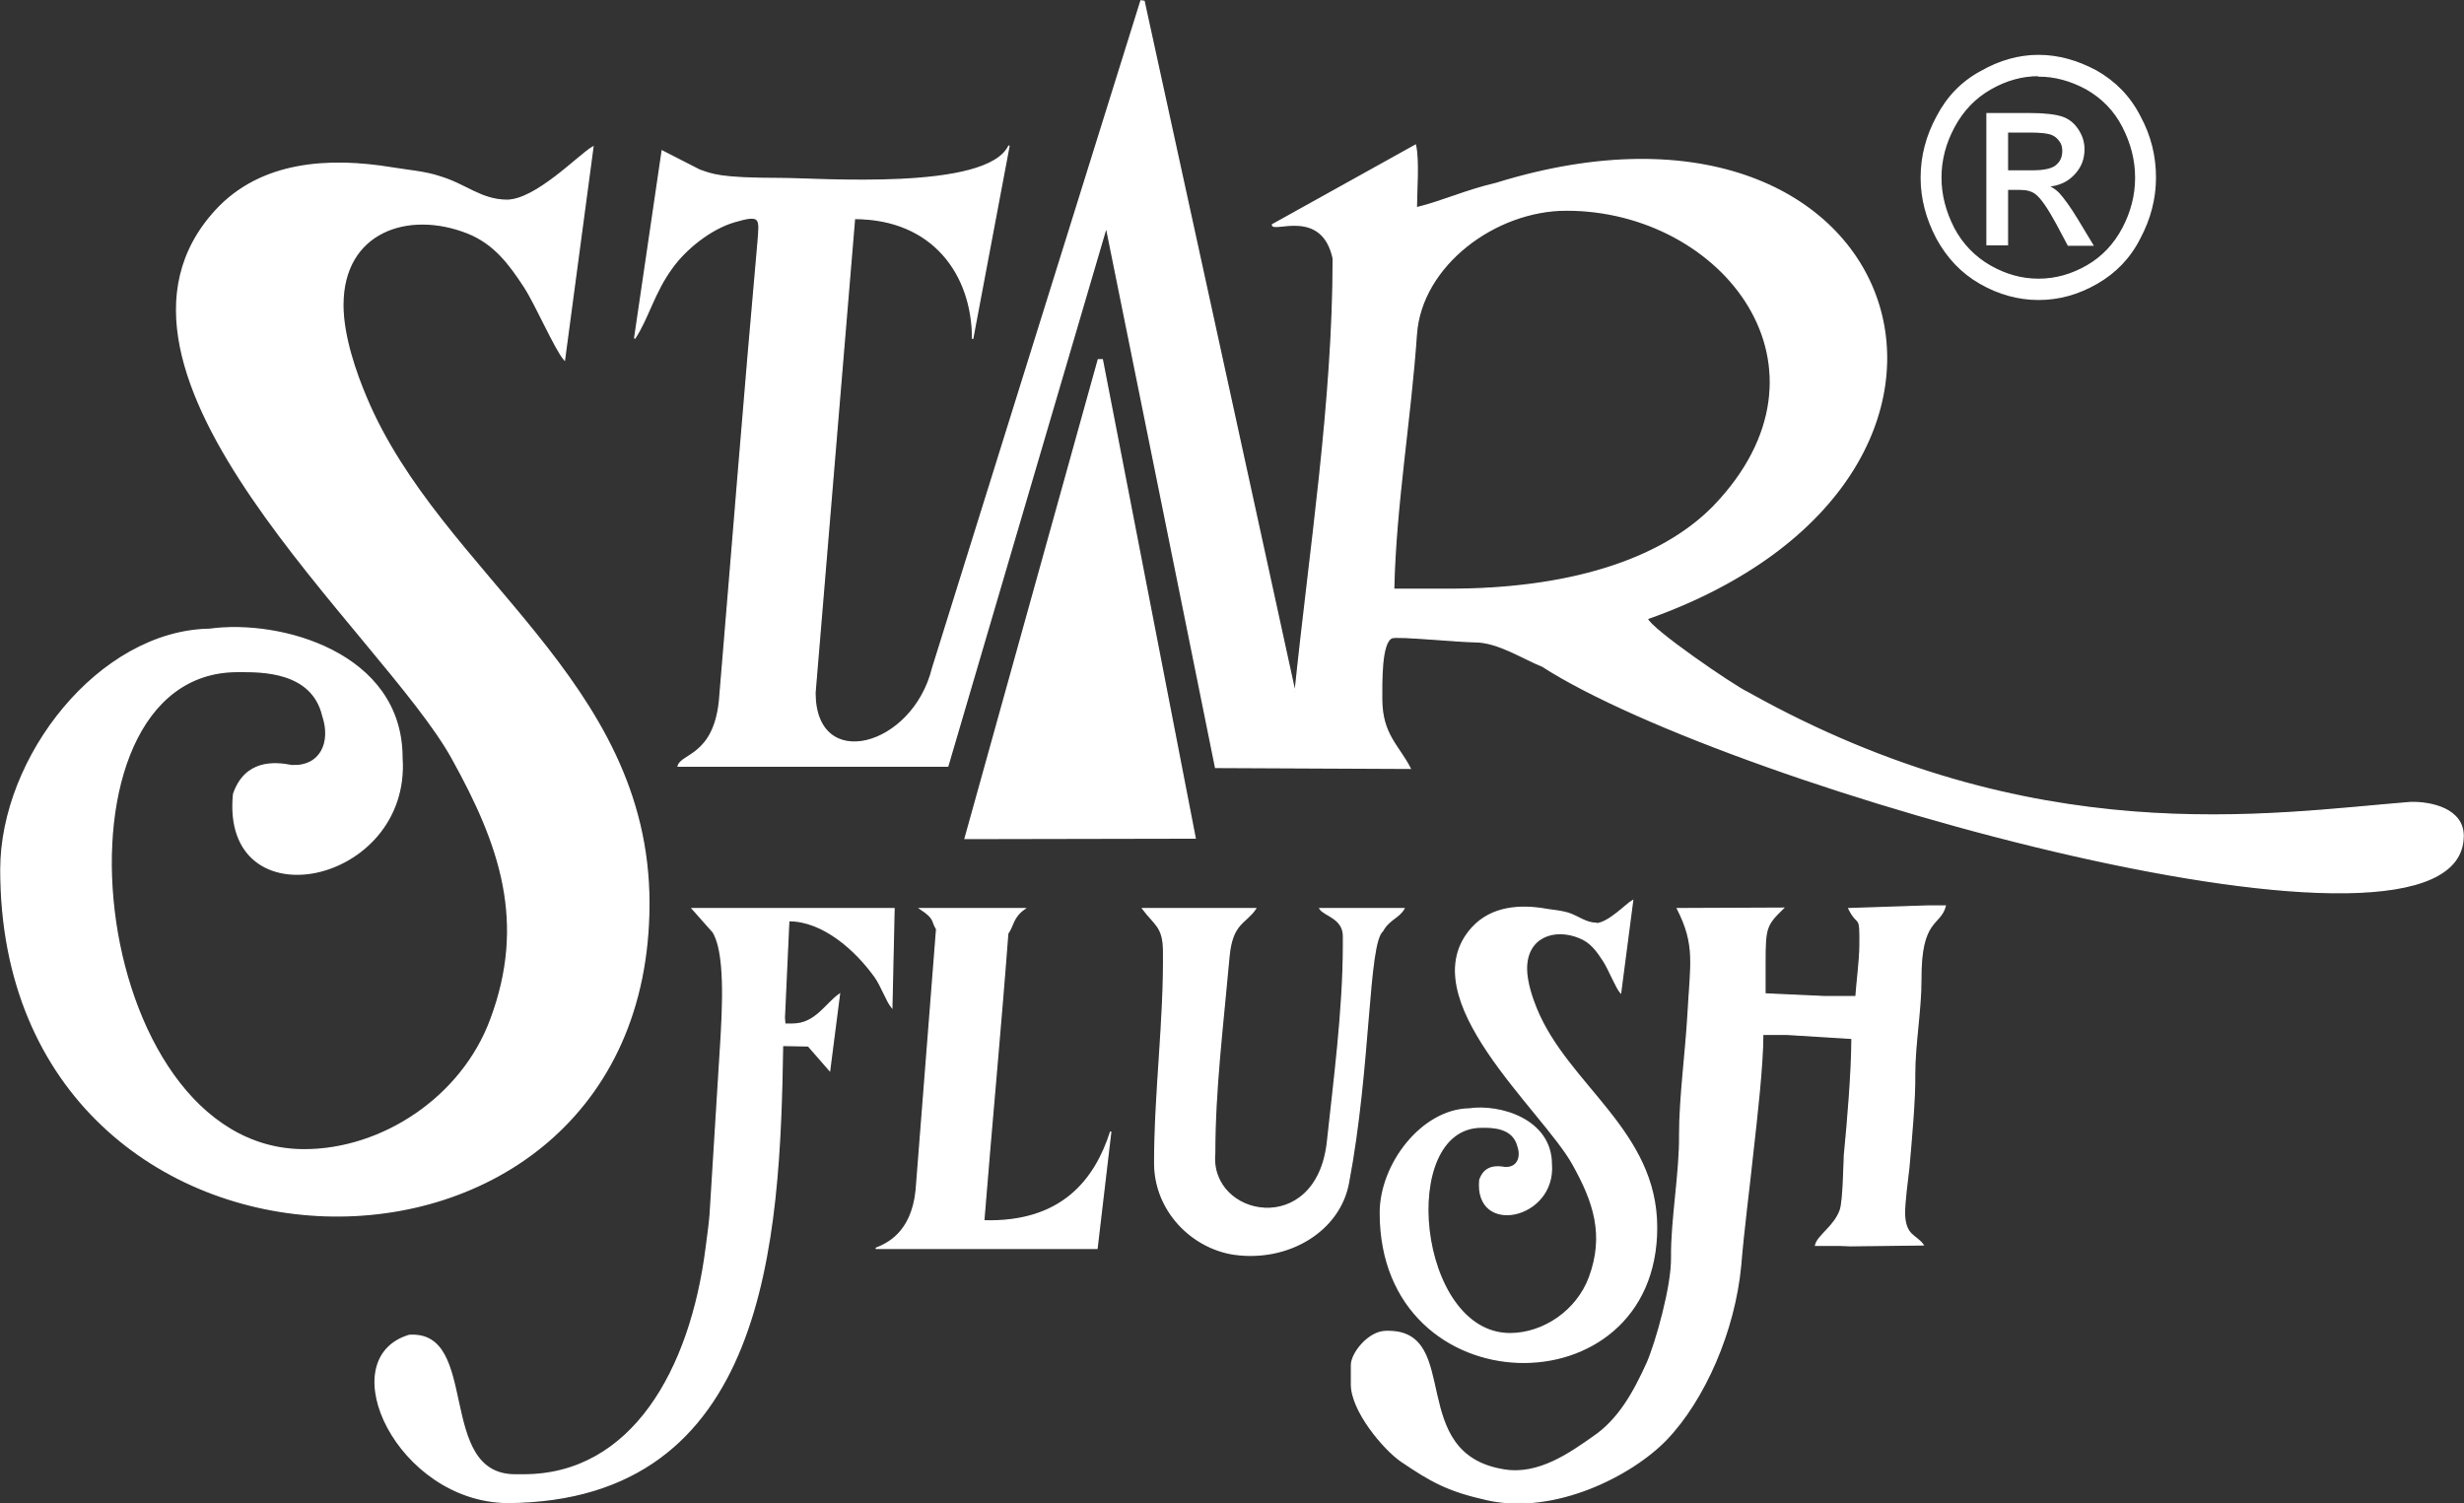 <?xml version="1.0" encoding="UTF-8" standalone="no"?>
<!-- Creator: CorelDRAW -->

<svg
   xml:space="preserve"
   width="5.548in"
   height="3.385in"
   style="clip-rule:evenodd;fill-rule:evenodd;image-rendering:optimizeQuality;shape-rendering:geometricPrecision;text-rendering:geometricPrecision"
   viewBox="0 0 5.548 3.385"
   version="1.1"
   id="svg15"
   xmlns="http://www.w3.org/2000/svg"
   xmlns:svg="http://www.w3.org/2000/svg">
 <rect x="0" y="0" width="5.548" height="3.385" fill="#333333" stroke="none"/>
 <defs
   id="defs1"><style
     type="text/css"
     id="style1">
   <![CDATA[
    .str0 {stroke:white;stroke-width:0.003}
    .fil1 {fill:none;fill-rule:nonzero}
    .fil2 {fill:white}
    .fil0 {fill:#DA251D}
   ]]>
  </style></defs>
 <g
   id="Layer_x0020_1"
   transform="translate(-0.726,-0.807)">
  <g
   id="_224561744"
   style="display:inline">
   
   <g
   id="g1"
   style="display:inline">
    <polygon
   id="_224562608"
   class="fil1 str0"
   points="3.417,2.694 3.208,1.617 3.199,1.617 2.899,2.695 " />
    <polygon
   id="_2245626081"
   class="fil2"
   points="3.417,2.694 3.208,1.617 3.199,1.617 2.899,2.695 " />
   </g>
   <g
   id="g2"
   style="display:inline">
    <path
   class="fil1 str0"
   d="M 1.868,1.258 C 1.809,1.258 1.774,1.222 1.716,1.205 1.684,1.194 1.644,1.191 1.608,1.185 1.468,1.162 1.314,1.17 1.212,1.281 c -0.334,0.364 0.376,0.951 0.532,1.233 0.109,0.196 0.169,0.37 0.087,0.589 -0.065,0.175 -0.244,0.293 -0.42,0.293 -0.493,0 -0.599,-1.077 -0.15,-1.077 h 0.005 c 0.047,0 0.163,-0.002 0.187,0.1 0.02,0.06 -0.005,0.115 -0.07,0.112 -0.04,-0.008 -0.105,-0.012 -0.131,0.064 -0.029,0.292 0.399,0.204 0.379,-0.082 0,-0.236 -0.274,-0.311 -0.433,-0.289 -0.248,0.004 -0.47,0.287 -0.47,0.541 0,1.015 1.459,1.038 1.459,0.076 0,-0.504 -0.469,-0.738 -0.637,-1.14 -0.022,-0.052 -0.052,-0.136 -0.052,-0.207 0,-0.166 0.147,-0.215 0.28,-0.163 0.061,0.024 0.095,0.07 0.129,0.122 0.026,0.04 0.069,0.14 0.09,0.164 l 0.064,-0.479 c -0.03,0.017 -0.128,0.12 -0.194,0.12 z"
   id="path1" />
    <path
   id="1"
   class="fil2"
   d="M 1.868,1.258 C 1.809,1.258 1.774,1.222 1.716,1.205 1.684,1.194 1.644,1.191 1.608,1.185 1.468,1.162 1.314,1.17 1.212,1.281 c -0.334,0.364 0.376,0.951 0.532,1.233 0.109,0.196 0.169,0.37 0.087,0.589 -0.065,0.175 -0.244,0.293 -0.42,0.293 -0.493,0 -0.599,-1.077 -0.15,-1.077 h 0.005 c 0.047,0 0.163,-0.002 0.187,0.1 0.02,0.06 -0.005,0.115 -0.07,0.112 -0.04,-0.008 -0.105,-0.012 -0.131,0.064 -0.029,0.292 0.399,0.204 0.379,-0.082 0,-0.236 -0.274,-0.311 -0.433,-0.289 -0.248,0.004 -0.47,0.287 -0.47,0.541 0,1.015 1.459,1.038 1.459,0.076 0,-0.504 -0.469,-0.738 -0.637,-1.14 -0.022,-0.052 -0.052,-0.136 -0.052,-0.207 0,-0.166 0.147,-0.215 0.28,-0.163 0.061,0.024 0.095,0.07 0.129,0.122 0.026,0.04 0.069,0.14 0.09,0.164 l 0.064,-0.479 c -0.03,0.017 -0.128,0.12 -0.194,0.12 z" />
   </g>
   <g
   id="g3"
   style="display:inline">
    <path
   class="fil1 str0"
   d="M 4.321,2.886 C 4.296,2.886 4.281,2.871 4.256,2.863 4.242,2.859 4.225,2.857 4.21,2.855 4.15,2.844 4.085,2.848 4.041,2.896 3.899,3.053 4.201,3.307 4.268,3.429 4.315,3.513 4.34,3.588 4.305,3.683 c -0.028,0.076 -0.104,0.127 -0.179,0.127 -0.21,0 -0.255,-0.465 -0.064,-0.465 h 0.002 c 0.02,0 0.069,-9.252e-4 0.08,0.043 0.009,0.026 -0.002,0.05 -0.03,0.048 -0.017,-0.003 -0.045,-0.005 -0.056,0.028 -0.012,0.126 0.17,0.088 0.161,-0.035 0,-0.102 -0.117,-0.135 -0.185,-0.125 -0.106,0.002 -0.2,0.124 -0.2,0.234 0,0.438 0.622,0.448 0.622,0.033 0,-0.218 -0.2,-0.319 -0.271,-0.493 -0.009,-0.022 -0.022,-0.059 -0.022,-0.09 0,-0.072 0.063,-0.093 0.119,-0.07 0.026,0.01 0.04,0.03 0.055,0.053 0.011,0.017 0.029,0.061 0.038,0.071 l 0.027,-0.207 c -0.013,0.007 -0.055,0.052 -0.083,0.052 z"
   id="path2" />
    <path
   id="path3"
   class="fil2"
   d="M 4.321,2.886 C 4.296,2.886 4.281,2.871 4.256,2.863 4.242,2.859 4.225,2.857 4.21,2.855 4.15,2.844 4.085,2.848 4.041,2.896 3.899,3.053 4.201,3.307 4.268,3.429 4.315,3.513 4.34,3.588 4.305,3.683 c -0.028,0.076 -0.104,0.127 -0.179,0.127 -0.21,0 -0.255,-0.465 -0.064,-0.465 h 0.002 c 0.02,0 0.069,-9.252e-4 0.08,0.043 0.009,0.026 -0.002,0.05 -0.03,0.048 -0.017,-0.003 -0.045,-0.005 -0.056,0.028 -0.012,0.126 0.17,0.088 0.161,-0.035 0,-0.102 -0.117,-0.135 -0.185,-0.125 -0.106,0.002 -0.2,0.124 -0.2,0.234 0,0.438 0.622,0.448 0.622,0.033 0,-0.218 -0.2,-0.319 -0.271,-0.493 -0.009,-0.022 -0.022,-0.059 -0.022,-0.09 0,-0.072 0.063,-0.093 0.119,-0.07 0.026,0.01 0.04,0.03 0.055,0.053 0.011,0.017 0.029,0.061 0.038,0.071 l 0.027,-0.207 c -0.013,0.007 -0.055,0.052 -0.083,0.052 z" />
   </g>
   <g
   id="g5"
   style="display:inline">
    <path
   class="fil1 str0"
   d="M 3.864,2.134 C 3.868,1.945 3.902,1.75 3.915,1.56 c 0.011,-0.156 0.178,-0.28 0.338,-0.28 0.352,0 0.633,0.355 0.331,0.668 C 4.463,2.071 4.253,2.134 3.988,2.134 H 3.864 Z M 2.826,2.311 C 2.782,2.491 2.561,2.549 2.561,2.367 L 2.65,1.299 c 0.176,0 0.266,0.125 0.266,0.271 L 2.998,1.135 C 2.95,1.239 2.57,1.209 2.483,1.209 2.346,1.209 2.33,1.2 2.301,1.19 L 2.217,1.147 2.155,1.569 C 2.185,1.524 2.198,1.466 2.239,1.41 2.269,1.368 2.325,1.322 2.38,1.306 2.441,1.288 2.437,1.299 2.433,1.351 2.402,1.696 2.375,2.041 2.346,2.386 2.333,2.509 2.26,2.505 2.253,2.532 h 0.607 l 0.357,-1.214 0.246,1.217 0.438,0.002 C 3.875,2.486 3.837,2.461 3.837,2.381 c 0,-0.036 -0.002,-0.128 0.023,-0.138 0.011,-0.005 0.154,0.009 0.187,0.009 0.052,7.09e-5 0.109,0.038 0.152,0.055 C 4.626,2.582 6.272,3.042 6.272,2.689 6.272,2.629 6.201,2.613 6.154,2.614 5.83,2.64 5.306,2.727 4.662,2.367 4.631,2.353 4.44,2.222 4.435,2.2 5.338,1.881 5.025,0.932 4.095,1.22 4.026,1.236 3.973,1.261 3.915,1.275 c 0,-0.035 0.006,-0.106 -0.002,-0.141 L 3.591,1.313 c 0,0.018 0.112,-0.04 0.137,0.076 0,0.323 -0.053,0.657 -0.086,0.978 L 3.302,0.81 3.295,0.809 2.826,2.311 Z"
   id="path4" />
    <path
   id="path5"
   class="fil2"
   d="M 3.864,2.134 C 3.868,1.945 3.902,1.75 3.915,1.56 c 0.011,-0.156 0.178,-0.28 0.338,-0.28 0.352,0 0.633,0.355 0.331,0.668 C 4.463,2.071 4.253,2.134 3.988,2.134 H 3.864 Z M 2.826,2.311 C 2.782,2.491 2.561,2.549 2.561,2.367 L 2.65,1.299 c 0.176,0 0.266,0.125 0.266,0.271 L 2.998,1.135 C 2.95,1.239 2.57,1.209 2.483,1.209 2.346,1.209 2.33,1.2 2.301,1.19 L 2.217,1.147 2.155,1.569 C 2.185,1.524 2.198,1.466 2.239,1.41 2.269,1.368 2.325,1.322 2.38,1.306 2.441,1.288 2.437,1.299 2.433,1.351 2.402,1.696 2.375,2.041 2.346,2.386 2.333,2.509 2.26,2.505 2.253,2.532 h 0.607 l 0.357,-1.214 0.246,1.217 0.438,0.002 C 3.875,2.486 3.837,2.461 3.837,2.381 c 0,-0.036 -0.002,-0.128 0.023,-0.138 0.011,-0.005 0.154,0.009 0.187,0.009 0.052,7.09e-5 0.109,0.038 0.152,0.055 C 4.626,2.582 6.272,3.042 6.272,2.689 6.272,2.629 6.201,2.613 6.154,2.614 5.83,2.64 5.306,2.727 4.662,2.367 4.631,2.353 4.44,2.222 4.435,2.2 5.338,1.881 5.025,0.932 4.095,1.22 4.026,1.236 3.973,1.261 3.915,1.275 c 0,-0.035 0.006,-0.106 -0.002,-0.141 L 3.591,1.313 c 0,0.018 0.112,-0.04 0.137,0.076 0,0.323 -0.053,0.657 -0.086,0.978 L 3.302,0.81 3.295,0.809 2.826,2.311 Z" />
   </g>
   <g
   id="g7"
   style="display:inline">
    <path
   class="fil1 str0"
   d="M 2.332,2.906 C 2.351,2.939 2.358,3.006 2.35,3.14 L 2.325,3.543 C 2.323,3.568 2.319,3.593 2.316,3.618 2.281,3.892 2.149,4.128 1.905,4.128 H 1.886 C 1.706,4.128 1.806,3.802 1.647,3.814 1.471,3.868 1.622,4.187 1.868,4.19 2.453,4.187 2.481,3.601 2.488,3.161 L 2.546,3.162 2.594,3.217 2.616,3.046 C 2.585,3.068 2.562,3.113 2.511,3.113 H 2.493 L 2.492,3.098 2.502,2.88 c 0.077,0 0.15,0.065 0.194,0.126 0.015,0.021 0.026,0.054 0.038,0.069 L 2.739,2.853 H 2.285 C 2.302,2.872 2.315,2.887 2.332,2.906 Z"
   id="path6" />
    <path
   id="path7"
   class="fil2"
   d="M 2.332,2.906 C 2.351,2.939 2.358,3.006 2.35,3.14 L 2.325,3.543 C 2.323,3.568 2.319,3.593 2.316,3.618 2.281,3.892 2.149,4.128 1.905,4.128 H 1.886 C 1.706,4.128 1.806,3.802 1.647,3.814 1.471,3.868 1.622,4.187 1.868,4.19 2.453,4.187 2.481,3.601 2.488,3.161 L 2.546,3.162 2.594,3.217 2.616,3.046 C 2.585,3.068 2.562,3.113 2.511,3.113 H 2.493 L 2.492,3.098 2.502,2.88 c 0.077,0 0.15,0.065 0.194,0.126 0.015,0.021 0.026,0.054 0.038,0.069 L 2.739,2.853 H 2.285 C 2.302,2.872 2.315,2.887 2.332,2.906 Z" />
   </g>
   <g
   id="g9"
   style="display:inline">
    <path
   class="fil1 str0"
   d="M 2.835,2.899 2.789,3.487 C 2.779,3.586 2.72,3.609 2.698,3.618 h 0.498 L 3.227,3.355 C 3.192,3.464 3.117,3.561 2.941,3.556 2.959,3.331 2.978,3.134 2.995,2.909 3.008,2.89 3.006,2.872 3.033,2.853 H 2.798 C 2.833,2.876 2.823,2.88 2.835,2.899 Z"
   id="path8" />
    <path
   id="path9"
   class="fil2"
   d="M 2.835,2.899 2.789,3.487 C 2.779,3.586 2.72,3.609 2.698,3.618 h 0.498 L 3.227,3.355 C 3.192,3.464 3.117,3.561 2.941,3.556 2.959,3.331 2.978,3.134 2.995,2.909 3.008,2.89 3.006,2.872 3.033,2.853 H 2.798 C 2.833,2.876 2.823,2.88 2.835,2.899 Z" />
   </g>
   <g
   id="g11"
   style="display:inline">
    <path
   class="fil1 str0"
   d="m 3.326,3.426 c 0,0.107 0.084,0.191 0.179,0.205 C 3.628,3.648 3.742,3.578 3.762,3.471 3.812,3.208 3.805,2.931 3.839,2.903 3.853,2.877 3.876,2.873 3.887,2.853 H 3.698 c 0.01,0.016 0.055,0.021 0.053,0.065 v 0.019 c 0,0.144 -0.022,0.31 -0.036,0.441 C 3.691,3.598 3.447,3.549 3.461,3.404 3.461,3.26 3.479,3.118 3.493,2.962 3.5,2.884 3.53,2.887 3.553,2.853 H 3.299 C 3.326,2.889 3.345,2.893 3.346,2.946 3.348,3.106 3.326,3.266 3.326,3.426 Z"
   id="path10" />
    <path
   id="path11"
   class="fil2"
   d="m 3.326,3.426 c 0,0.107 0.084,0.191 0.179,0.205 C 3.628,3.648 3.742,3.578 3.762,3.471 3.812,3.208 3.805,2.931 3.839,2.903 3.853,2.877 3.876,2.873 3.887,2.853 H 3.698 c 0.01,0.016 0.055,0.021 0.053,0.065 v 0.019 c 0,0.144 -0.022,0.31 -0.036,0.441 C 3.691,3.598 3.447,3.549 3.461,3.404 3.461,3.26 3.479,3.118 3.493,2.962 3.5,2.884 3.53,2.887 3.553,2.853 H 3.299 C 3.326,2.889 3.345,2.893 3.346,2.946 3.348,3.106 3.326,3.266 3.326,3.426 Z" />
   </g>
   <g
   id="g13"
   style="display:inline">
    <path
   class="fil1 str0"
   d="M 4.503,2.853 C 4.545,2.935 4.533,2.977 4.527,3.089 4.522,3.178 4.508,3.278 4.508,3.364 4.509,3.447 4.489,3.555 4.49,3.639 4.491,3.703 4.455,3.83 4.435,3.876 4.405,3.942 4.371,4.004 4.313,4.043 4.263,4.078 4.191,4.13 4.113,4.117 3.89,4.082 4.017,3.805 3.852,3.805 H 3.847 c -0.039,0 -0.078,0.049 -0.078,0.076 v 0.043 c 0,0.06 0.073,0.146 0.112,0.173 C 3.949,4.143 3.986,4.164 4.076,4.184 4.227,4.217 4.4,4.129 4.478,4.048 4.564,3.958 4.631,3.804 4.645,3.658 4.652,3.573 4.664,3.484 4.673,3.398 4.681,3.327 4.695,3.206 4.695,3.136 h 0.055 l 0.146,0.009 C 4.896,3.22 4.886,3.337 4.879,3.408 4.878,3.425 4.877,3.509 4.87,3.531 4.857,3.569 4.819,3.589 4.814,3.611 h 0.055 l 0.023,0.001 0.164,-0.002 C 5.039,3.587 5.016,3.591 5.014,3.54 5.014,3.514 5.021,3.46 5.024,3.435 5.029,3.378 5.038,3.28 5.037,3.226 5.037,3.158 5.051,3.082 5.051,3.013 5.05,2.874 5.094,2.892 5.106,2.847 H 5.069 l -0.18,0.006 c 0.022,0.044 0.026,0.007 0.025,0.084 -1.181e-4,0.032 -0.007,0.083 -0.009,0.114 H 4.832 L 4.7,3.045 4.7,2.975 c 0,-0.079 0.002,-0.085 0.041,-0.123 l -0.238,0.001 z"
   id="path12" />
    <path
   id="path13"
   class="fil2"
   d="M 4.503,2.853 C 4.545,2.935 4.533,2.977 4.527,3.089 4.522,3.178 4.508,3.278 4.508,3.364 4.509,3.447 4.489,3.555 4.49,3.639 4.491,3.703 4.455,3.83 4.435,3.876 4.405,3.942 4.371,4.004 4.313,4.043 4.263,4.078 4.191,4.13 4.113,4.117 3.89,4.082 4.017,3.805 3.852,3.805 H 3.847 c -0.039,0 -0.078,0.049 -0.078,0.076 v 0.043 c 0,0.06 0.073,0.146 0.112,0.173 C 3.949,4.143 3.986,4.164 4.076,4.184 4.227,4.217 4.4,4.129 4.478,4.048 4.564,3.958 4.631,3.804 4.645,3.658 4.652,3.573 4.664,3.484 4.673,3.398 4.681,3.327 4.695,3.206 4.695,3.136 h 0.055 l 0.146,0.009 C 4.896,3.22 4.886,3.337 4.879,3.408 4.878,3.425 4.877,3.509 4.87,3.531 4.857,3.569 4.819,3.589 4.814,3.611 h 0.055 l 0.023,0.001 0.164,-0.002 C 5.039,3.587 5.016,3.591 5.014,3.54 5.014,3.514 5.021,3.46 5.024,3.435 5.029,3.378 5.038,3.28 5.037,3.226 5.037,3.158 5.051,3.082 5.051,3.013 5.05,2.874 5.094,2.892 5.106,2.847 H 5.069 l -0.18,0.006 c 0.022,0.044 0.026,0.007 0.025,0.084 -1.181e-4,0.032 -0.007,0.083 -0.009,0.114 H 4.832 L 4.7,3.045 4.7,2.975 c 0,-0.079 0.002,-0.085 0.041,-0.123 l -0.238,0.001 z" />
   </g>
   <g
   id="g15"
   style="display:inline">
    <path
   class="fil1 str0"
   d="m 5.316,0.932 c 0.044,0 0.087,0.012 0.13,0.035 0.042,0.024 0.075,0.057 0.098,0.102 0.024,0.044 0.035,0.09 0.035,0.138 0,0.047 -0.012,0.093 -0.035,0.136 C 5.522,1.387 5.489,1.421 5.447,1.445 5.405,1.469 5.362,1.481 5.316,1.481 5.271,1.481 5.227,1.469 5.185,1.445 5.143,1.421 5.111,1.387 5.087,1.343 5.064,1.299 5.052,1.254 5.052,1.207 5.052,1.159 5.064,1.113 5.088,1.069 5.111,1.025 5.144,0.991 5.187,0.968 5.229,0.944 5.272,0.932 5.316,0.932 Z m 0,0.045 c -0.037,0 -0.073,0.01 -0.108,0.03 -0.035,0.02 -0.062,0.048 -0.082,0.085 -0.02,0.037 -0.03,0.075 -0.03,0.115 0,0.039 0.01,0.077 0.029,0.114 0.019,0.036 0.047,0.065 0.082,0.085 0.035,0.02 0.071,0.03 0.109,0.03 0.038,0 0.074,-0.01 0.109,-0.03 0.035,-0.02 0.062,-0.049 0.081,-0.085 0.019,-0.036 0.029,-0.074 0.029,-0.114 0,-0.04 -0.01,-0.078 -0.029,-0.115 C 5.487,1.055 5.459,1.027 5.424,1.007 5.389,0.988 5.353,0.978 5.316,0.978 Z m -0.116,0.381 v -0.295 h 0.097 c 0.033,0 0.057,0.003 0.072,0.008 0.015,0.005 0.027,0.015 0.036,0.029 0.009,0.014 0.013,0.028 0.013,0.043 0,0.022 -0.007,0.04 -0.022,0.056 -0.015,0.016 -0.034,0.025 -0.059,0.027 0.01,0.004 0.018,0.01 0.024,0.016 0.011,0.012 0.025,0.031 0.042,0.059 l 0.035,0.058 H 5.383 L 5.358,1.312 C 5.338,1.275 5.322,1.252 5.31,1.243 5.301,1.236 5.289,1.233 5.273,1.233 H 5.246 v 0.125 z m 0.046,-0.166 h 0.056 c 0.026,0 0.045,-0.004 0.054,-0.012 0.01,-0.008 0.015,-0.019 0.015,-0.033 0,-0.009 -0.002,-0.017 -0.007,-0.023 -0.005,-0.007 -0.011,-0.012 -0.019,-0.015 -0.008,-0.003 -0.024,-0.005 -0.046,-0.005 H 5.246 Z"
   id="path14" />
    <path
   id="path15"
   class="fil2"
   d="m 5.316,0.932 c 0.044,0 0.087,0.012 0.13,0.035 0.042,0.024 0.075,0.057 0.098,0.102 0.024,0.044 0.035,0.09 0.035,0.138 0,0.047 -0.012,0.093 -0.035,0.136 C 5.522,1.387 5.489,1.421 5.447,1.445 5.405,1.469 5.362,1.481 5.316,1.481 5.271,1.481 5.227,1.469 5.185,1.445 5.143,1.421 5.111,1.387 5.087,1.343 5.064,1.299 5.052,1.254 5.052,1.207 5.052,1.159 5.064,1.113 5.088,1.069 5.111,1.025 5.144,0.991 5.187,0.968 5.229,0.944 5.272,0.932 5.316,0.932 Z m 0,0.045 c -0.037,0 -0.073,0.01 -0.108,0.03 -0.035,0.02 -0.062,0.048 -0.082,0.085 -0.02,0.037 -0.03,0.075 -0.03,0.115 0,0.039 0.01,0.077 0.029,0.114 0.019,0.036 0.047,0.065 0.082,0.085 0.035,0.02 0.071,0.03 0.109,0.03 0.038,0 0.074,-0.01 0.109,-0.03 0.035,-0.02 0.062,-0.049 0.081,-0.085 0.019,-0.036 0.029,-0.074 0.029,-0.114 0,-0.04 -0.01,-0.078 -0.029,-0.115 C 5.487,1.055 5.459,1.027 5.424,1.007 5.389,0.988 5.353,0.978 5.316,0.978 Z m -0.116,0.381 v -0.295 h 0.097 c 0.033,0 0.057,0.003 0.072,0.008 0.015,0.005 0.027,0.015 0.036,0.029 0.009,0.014 0.013,0.028 0.013,0.043 0,0.022 -0.007,0.04 -0.022,0.056 -0.015,0.016 -0.034,0.025 -0.059,0.027 0.01,0.004 0.018,0.01 0.024,0.016 0.011,0.012 0.025,0.031 0.042,0.059 l 0.035,0.058 H 5.383 L 5.358,1.312 C 5.338,1.275 5.322,1.252 5.31,1.243 5.301,1.236 5.289,1.233 5.273,1.233 H 5.246 v 0.125 z m 0.046,-0.166 h 0.056 c 0.026,0 0.045,-0.004 0.054,-0.012 0.01,-0.008 0.015,-0.019 0.015,-0.033 0,-0.009 -0.002,-0.017 -0.007,-0.023 -0.005,-0.007 -0.011,-0.012 -0.019,-0.015 -0.008,-0.003 -0.024,-0.005 -0.046,-0.005 H 5.246 Z" />
   </g>
  </g>
 </g>
</svg>
